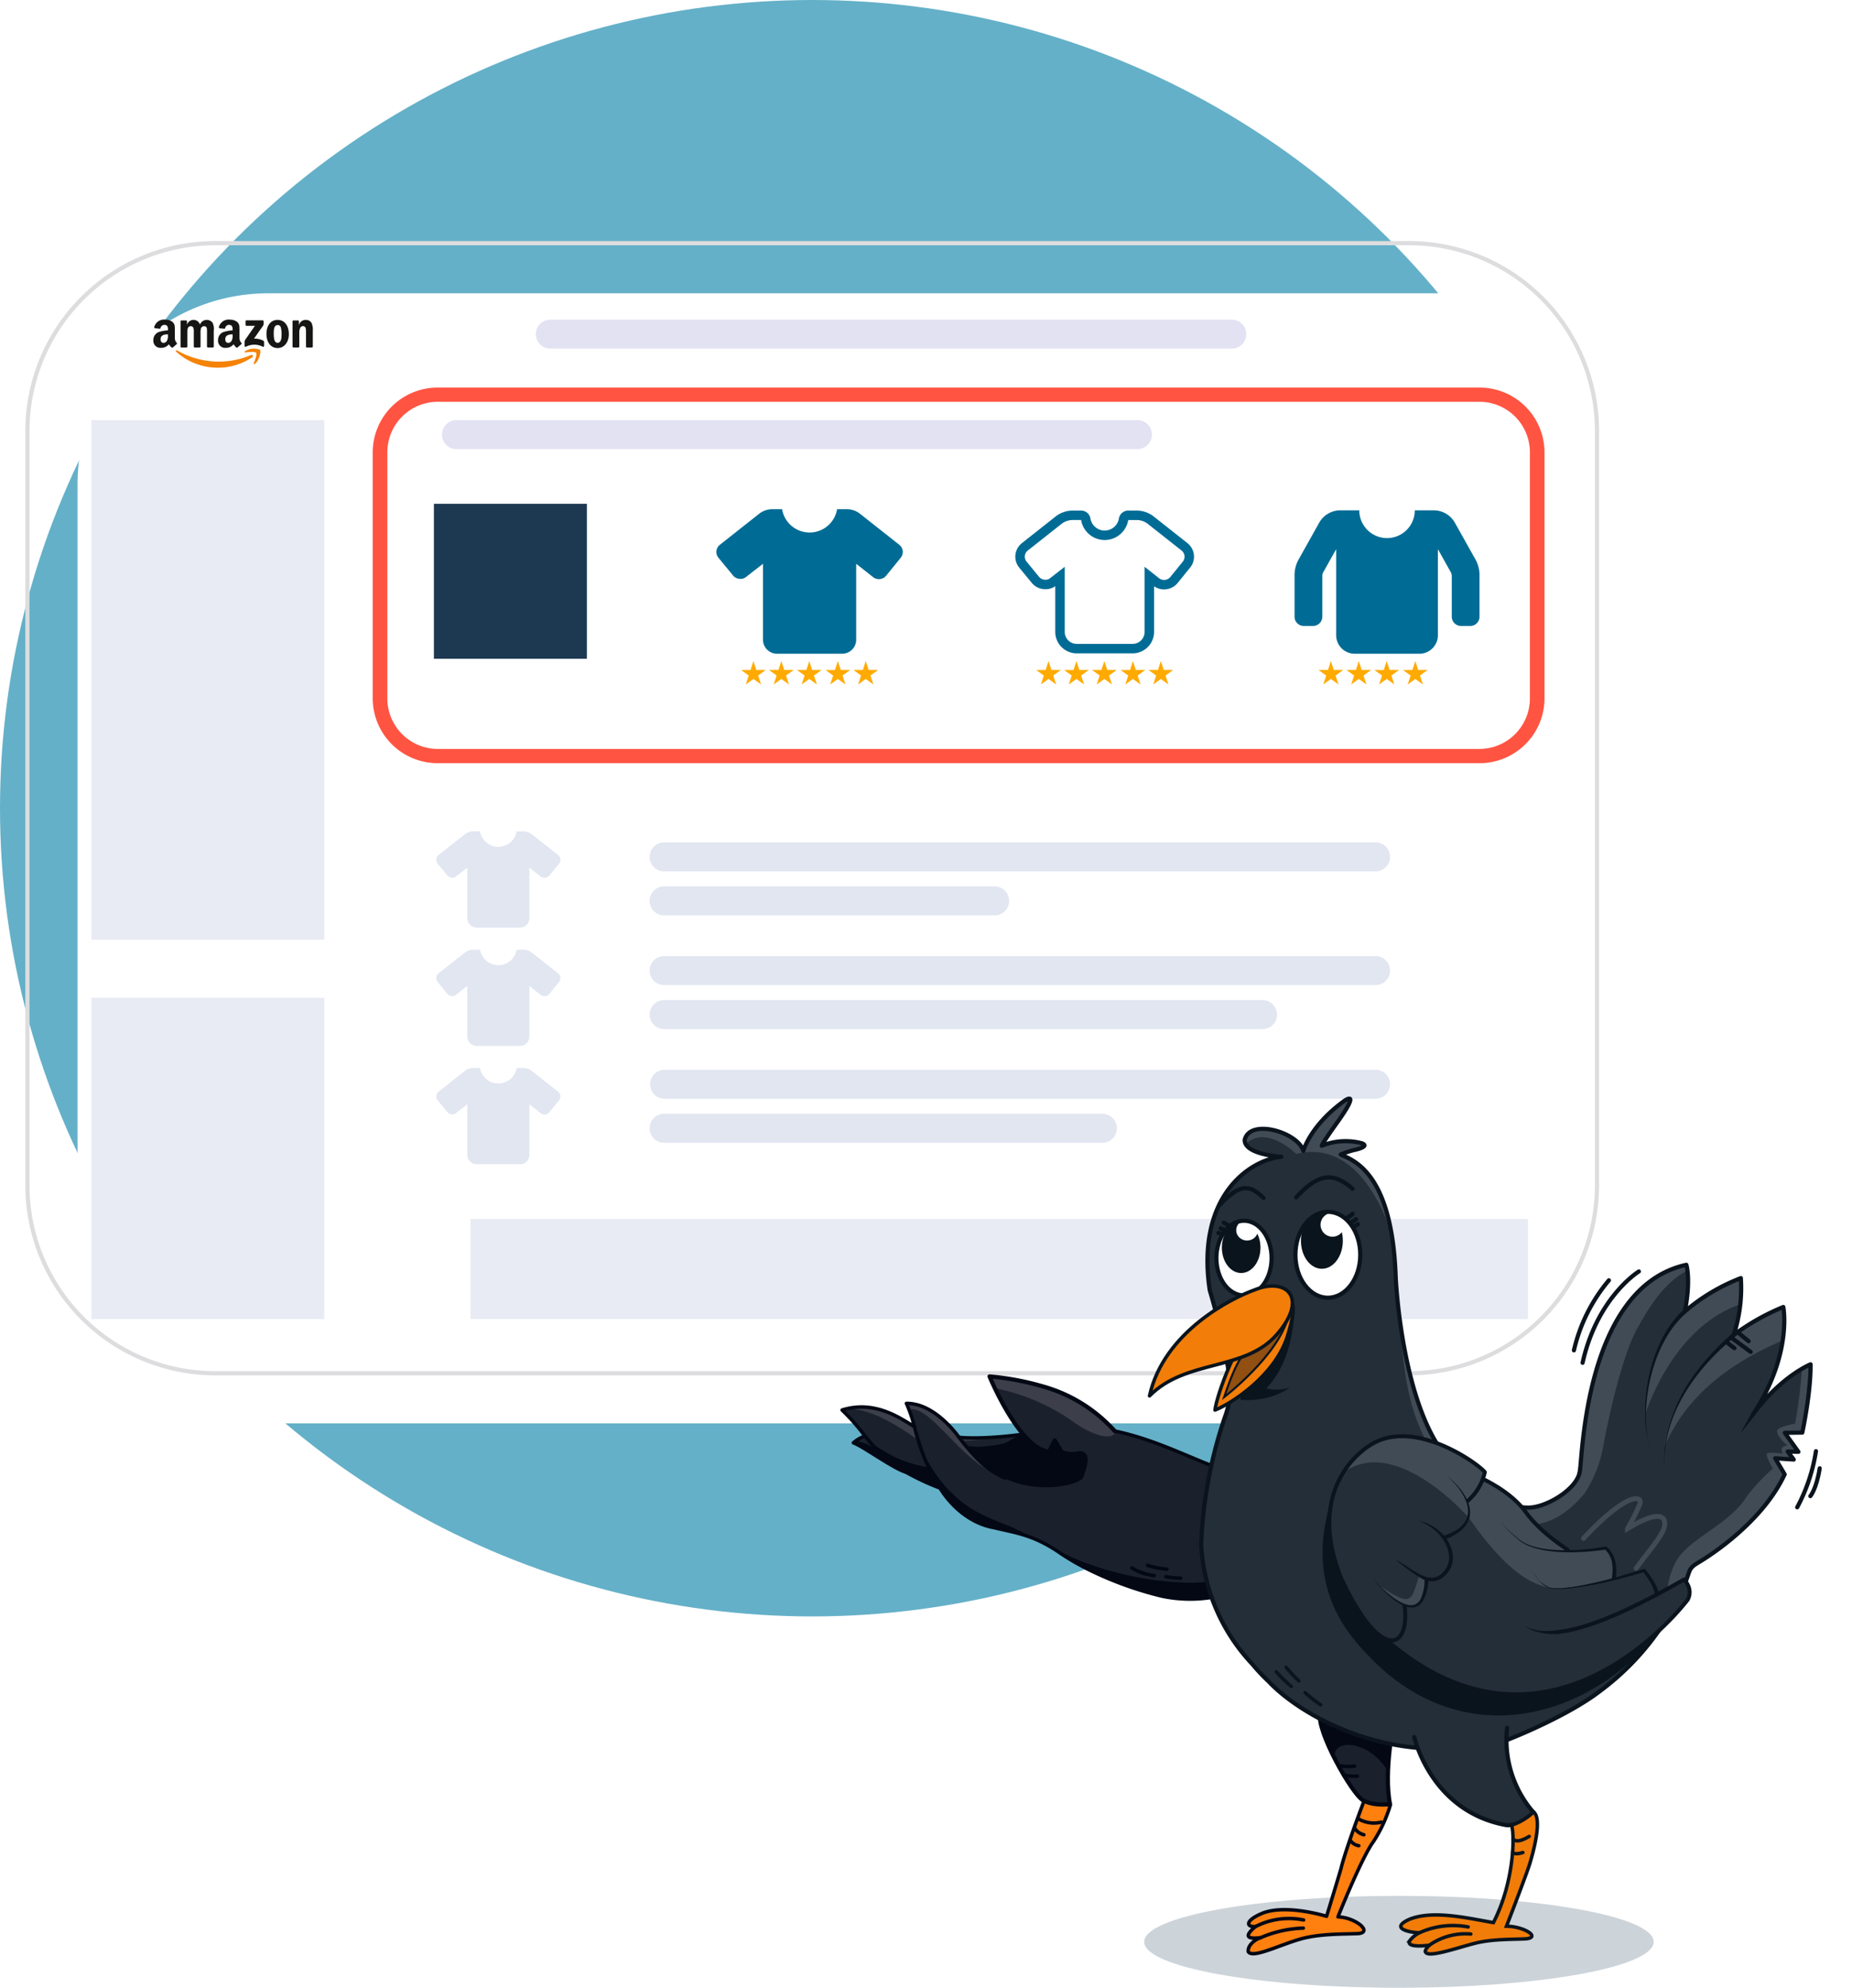 <svg xmlns="http://www.w3.org/2000/svg" xmlns:xlink="http://www.w3.org/1999/xlink" width="443.499" height="475.906" viewBox="0 0 443.499 475.906">
  <defs>
    <clipPath id="clip-path">
      <rect id="Rechteck_38257" data-name="Rechteck 38257" width="403" height="293.702" fill="none"/>
    </clipPath>
    <filter id="Pfad_184912" x="3.567" y="55.217" width="405.866" height="300.568" filterUnits="userSpaceOnUse">
      <feOffset dx="12" dy="12" input="SourceAlpha"/>
      <feGaussianBlur stdDeviation="5" result="blur"/>
      <feFlood flood-opacity="0.161"/>
      <feComposite operator="in" in2="blur"/>
      <feComposite in="SourceGraphic"/>
    </filter>
    <clipPath id="clip-path-2">
      <rect id="Rechteck_38272" data-name="Rechteck 38272" width="151.749" height="154.278" transform="matrix(-0.996, -0.092, 0.092, -0.996, 151.099, 167.652)" fill="none"/>
    </clipPath>
    <clipPath id="clip-path-4">
      <rect id="Rechteck_38274" data-name="Rechteck 38274" width="88.377" height="67.319" fill="none"/>
    </clipPath>
  </defs>
  <g id="amzell-amazon-sponsored-brands-teaser" transform="translate(-1298.5 -293)">
    <ellipse id="Ellipse_2985" data-name="Ellipse 2985" cx="194.5" cy="193.5" rx="194.5" ry="193.5" transform="translate(1298.5 293)" fill="#027ea5" opacity="0.61"/>
    <g id="Komponente_133_1" data-name="Komponente 133 – 1" transform="translate(1304.5 350.649)">
      <g id="Gruppe_97651" data-name="Gruppe 97651" clip-path="url(#clip-path)">
        <g transform="matrix(1, 0, 0, 1, -6, -57.65)" filter="url(#Pfad_184912)">
          <path id="Pfad_184912-2" data-name="Pfad 184912" d="M330.7,271.068H46.162A45.662,45.662,0,0,1,.5,225.406V46.162A45.662,45.662,0,0,1,46.162.5H330.7a45.662,45.662,0,0,1,45.662,45.662V225.406A45.662,45.662,0,0,1,330.7,271.068" transform="translate(6.07 57.72)" fill="#fff"/>
        </g>
        <path id="Pfad_192584" data-name="Pfad 192584" d="M45,0H330.866a45,45,0,0,1,45,45V225.568a45,45,0,0,1-45,45H45a45,45,0,0,1-45-45V45A45,45,0,0,1,45,0Z" transform="translate(0.567 0.567)" fill="none" stroke="#dddddf" stroke-width="1"/>
        <path id="Pfad_184913" data-name="Pfad 184913" d="M49.822,24.258a19.953,19.953,0,0,1-7.648,1.565,20.185,20.185,0,0,1-10.026-2.661c-.25-.145-.433.112-.227.3a14.841,14.841,0,0,0,10.021,3.821,14.537,14.537,0,0,0,8.2-2.507c.366-.272.052-.678-.322-.518" transform="translate(4.272 3.103)" fill="#f48306"/>
        <path id="Pfad_184914" data-name="Pfad 184914" d="M46.473,23.382c-.2.137-.161.327.053.3.716-.085,2.309-.277,2.592.087s-.315,1.86-.582,2.529c-.083.2.091.284.274.129,1.19-.995,1.5-3.082,1.253-3.382a3.983,3.983,0,0,0-3.591.336" transform="translate(6.219 3.055)" fill="#f48306"/>
        <path id="Pfad_184915" data-name="Pfad 184915" d="M50.815,21.651a4.326,4.326,0,0,0-2.214-.476l2.01-2.871a1.169,1.169,0,0,0,.293-.547v-.743a.216.216,0,0,0-.225-.218H46.8a.214.214,0,0,0-.221.218v.868a.218.218,0,0,0,.225.218h2.03L46.5,21.445a1.035,1.035,0,0,0-.143.6v.879c0,.128.142.273.276.2a4.469,4.469,0,0,1,4.1-.008.208.208,0,0,0,.286-.2v-.924a.394.394,0,0,0-.206-.339" transform="translate(6.221 2.254)" fill="#161615"/>
        <path id="Pfad_184916" data-name="Pfad 184916" d="M33.045,23.308h1.18a.223.223,0,0,0,.228-.218V19.876c0-.7-.034-1.672.817-1.672S36,19.2,36,19.877V23.09a.22.22,0,0,0,.212.218H37.39a.222.222,0,0,0,.228-.218V19.876a3.678,3.678,0,0,1,.11-1.163.788.788,0,0,1,.707-.5.615.615,0,0,1,.694.523,7.708,7.708,0,0,1,.033,1.136V23.09a.221.221,0,0,0,.212.218h1.18a.224.224,0,0,0,.229-.218V19.263a3.2,3.2,0,0,0-.3-1.9,1.744,1.744,0,0,0-3,.46,1.621,1.621,0,0,0-3.087,0h-.022v-.793a.223.223,0,0,0-.217-.2h-1.1a.224.224,0,0,0-.228.219V23.11a.218.218,0,0,0,.212.2" transform="translate(4.406 2.241)" fill="#161615"/>
        <path id="Pfad_184917" data-name="Pfad 184917" d="M53.628,16.7c-1.709,0-2.657,1.468-2.657,3.357s.937,3.381,2.659,3.381c1.654,0,2.7-1.468,2.7-3.318,0-1.915-.95-3.421-2.7-3.421m0,5.486c-.928,0-.916-1.58-.916-2.322s.054-1.926.924-1.926a.741.741,0,0,1,.775.588,5.6,5.6,0,0,1,.176,1.608c0,.778-.044,2.052-.958,2.052" transform="translate(6.84 2.241)" fill="#161615"/>
        <path id="Pfad_184918" data-name="Pfad 184918" d="M61.018,17.413A1.548,1.548,0,0,0,59.64,16.7a1.609,1.609,0,0,0-1.612,1.227h-.022v-.929a.222.222,0,0,0-.21-.169H56.7a.225.225,0,0,0-.227.2l0,6.066a.221.221,0,0,0,.213.218h1.175a.224.224,0,0,0,.23-.218V19.823a2.682,2.682,0,0,1,.189-1.148.773.773,0,0,1,.682-.484c.819,0,.739.969.739,1.632v3.294a.223.223,0,0,0,.21.191H61.1a.223.223,0,0,0,.226-.191V19.3a3.845,3.845,0,0,0-.31-1.887" transform="translate(7.579 2.241)" fill="#161615"/>
        <path id="Pfad_184919" data-name="Pfad 184919" d="M44.233,19.218a8.221,8.221,0,0,0-2.222.407,2.013,2.013,0,0,0-1.26,1.933A1.678,1.678,0,0,0,42.518,23.4a2.348,2.348,0,0,0,1.951-.859,2.837,2.837,0,0,0,.676.787.246.246,0,0,0,.279-.027v0c.237-.211.666-.584.908-.785a.224.224,0,0,0,0-.313,1.62,1.62,0,0,1-.447-1.1V19.268c0-.78.056-1.495-.518-2.032a2.678,2.678,0,0,0-1.781-.588,2.4,2.4,0,0,0-2.643,1.809.207.207,0,0,0,.178.245l1.144.125a.248.248,0,0,0,.205-.218.9.9,0,0,1,.95-.71.787.787,0,0,1,.661.309,1.506,1.506,0,0,1,.145.856Zm-.221,2.454a.96.96,0,0,1-.818.538c-.454,0-.718-.346-.718-.857,0-1.006.9-1.19,1.757-1.19v.257a2.323,2.323,0,0,1-.221,1.252" transform="translate(5.469 2.234)" fill="#161615"/>
        <path id="Pfad_184920" data-name="Pfad 184920" d="M32.681,22.2a1.626,1.626,0,0,1-.446-1.1V19.268c0-.78.056-1.5-.519-2.034a2.689,2.689,0,0,0-1.781-.586,2.4,2.4,0,0,0-2.64,1.808.207.207,0,0,0,.176.246l1.144.124a.247.247,0,0,0,.205-.217.9.9,0,0,1,.949-.709.79.79,0,0,1,.664.306,1.516,1.516,0,0,1,.144.856v.154a8.206,8.206,0,0,0-2.221.408,2.01,2.01,0,0,0-1.26,1.933A1.676,1.676,0,0,0,28.864,23.4a2.345,2.345,0,0,0,1.947-.859,2.866,2.866,0,0,0,.677.787.245.245,0,0,0,.28-.026l0,0c.237-.21.665-.584.906-.785a.222.222,0,0,0,0-.314m-2.1-1.784a2.337,2.337,0,0,1-.219,1.251.965.965,0,0,1-.82.539c-.454,0-.719-.346-.719-.857,0-1.007.9-1.19,1.758-1.19Z" transform="translate(3.636 2.234)" fill="#161615"/>
        <path id="Pfad_184921" data-name="Pfad 184921" d="M274.554,23.587H111.363a3.47,3.47,0,1,1,0-6.939H274.554a3.47,3.47,0,0,1,0,6.939" transform="translate(14.479 2.234)" fill="#e3e2f3"/>
        <path id="Pfad_184922" data-name="Pfad 184922" d="M254.631,44.8H91.44a3.47,3.47,0,0,1,0-6.939H254.631a3.47,3.47,0,0,1,0,6.939" transform="translate(11.806 5.081)" fill="#e3e2f3"/>
        <path id="Pfad_184923" data-name="Pfad 184923" d="M190.6,66.9a2.173,2.173,0,0,1-.489,1.374l-3.485,4.3a2.253,2.253,0,0,1-3.137.345l-4.048-3.192V87.909a3.348,3.348,0,0,1-3.348,3.348H160.472a3.349,3.349,0,0,1-3.348-3.348V69.727l-4.108,3.194a1.94,1.94,0,0,1-1.334.419,2.239,2.239,0,0,1-1.744-.827l-3.484-4.237a2.183,2.183,0,0,1,.348-3.1l9.416-7.435a5.055,5.055,0,0,1,3.076-1.083H161.7a6.674,6.674,0,0,0,13.168,0h2.343a5.065,5.065,0,0,1,3.138,1.087l9.416,7.435A2.183,2.183,0,0,1,190.6,66.9" transform="translate(19.589 7.604)" fill="#006c95"/>
        <path id="Pfad_184924" data-name="Pfad 184924" d="M116.554,131.475a1.45,1.45,0,0,1-.326.915l-2.322,2.863a1.5,1.5,0,0,1-2.089.229l-2.7-2.126v12.111a2.23,2.23,0,0,1-2.23,2.23H96.484a2.23,2.23,0,0,1-2.23-2.23V133.357l-2.736,2.128a1.3,1.3,0,0,1-.888.279,1.494,1.494,0,0,1-1.163-.551l-2.321-2.822a1.454,1.454,0,0,1,.233-2.062l6.271-4.952a3.364,3.364,0,0,1,2.048-.721h1.6a4.446,4.446,0,0,0,8.771,0h1.561a3.374,3.374,0,0,1,2.09.724L116,130.331a1.455,1.455,0,0,1,.558,1.144" transform="translate(11.652 16.729)" fill="#e1e6f1"/>
        <path id="Pfad_184925" data-name="Pfad 184925" d="M116.554,156.453a1.45,1.45,0,0,1-.326.915l-2.322,2.863a1.5,1.5,0,0,1-2.089.229l-2.7-2.126v12.111a2.23,2.23,0,0,1-2.23,2.23H96.484a2.23,2.23,0,0,1-2.23-2.23V158.335l-2.736,2.128a1.3,1.3,0,0,1-.888.279,1.494,1.494,0,0,1-1.163-.551l-2.321-2.822a1.454,1.454,0,0,1,.233-2.062l6.271-4.952a3.365,3.365,0,0,1,2.048-.721h1.6a4.446,4.446,0,0,0,8.771,0h1.561a3.374,3.374,0,0,1,2.09.724L116,155.309a1.455,1.455,0,0,1,.558,1.144" transform="translate(11.652 20.081)" fill="#e1e6f1"/>
        <path id="Pfad_184926" data-name="Pfad 184926" d="M116.554,181.43a1.45,1.45,0,0,1-.326.915l-2.322,2.863a1.5,1.5,0,0,1-2.089.229l-2.7-2.126v12.111a2.23,2.23,0,0,1-2.23,2.23H96.484a2.23,2.23,0,0,1-2.23-2.23V183.312l-2.736,2.128a1.3,1.3,0,0,1-.888.279,1.494,1.494,0,0,1-1.163-.551l-2.321-2.822a1.454,1.454,0,0,1,.233-2.062l6.271-4.952a3.364,3.364,0,0,1,2.048-.721h1.6a4.446,4.446,0,0,0,8.771,0h1.561a3.374,3.374,0,0,1,2.09.724L116,180.286a1.455,1.455,0,0,1,.558,1.144" transform="translate(11.652 23.433)" fill="#e1e6f1"/>
        <path id="Pfad_184927" data-name="Pfad 184927" d="M238.128,59.215a4.336,4.336,0,0,1,2.689.931l8.07,6.372a1.867,1.867,0,0,1,.3,2.649L246.2,72.852a1.933,1.933,0,0,1-2.689.295l-3.47-2.736V85.994a2.869,2.869,0,0,1-2.87,2.87H223.783a2.87,2.87,0,0,1-2.87-2.87V70.411l-3.521,2.738a1.664,1.664,0,0,1-1.142.358,1.921,1.921,0,0,1-1.495-.708l-2.986-3.632a1.869,1.869,0,0,1,.3-2.653l8.07-6.372a4.327,4.327,0,0,1,2.635-.928h2.063a5.719,5.719,0,0,0,11.284,0Zm0-2.268h-2.009a2.269,2.269,0,0,0-2.237,1.891,3.452,3.452,0,0,1-6.812,0,2.268,2.268,0,0,0-2.236-1.888h-2.063a6.577,6.577,0,0,0-4.034,1.411l-8.076,6.376a4.139,4.139,0,0,0-.653,5.865L213,74.24a4.163,4.163,0,0,0,3.247,1.536,3.953,3.953,0,0,0,2.394-.725V85.994a5.144,5.144,0,0,0,5.138,5.138h13.389a5.144,5.144,0,0,0,5.138-5.138V75.078a4.2,4.2,0,0,0,5.653-.8l2.985-3.684a4.133,4.133,0,0,0-.659-5.86l-8.065-6.37a6.638,6.638,0,0,0-4.1-1.419" transform="translate(28.059 7.642)" fill="#006c95"/>
        <path id="Pfad_184928" data-name="Pfad 184928" d="M312.33,72.422v9.946a2.214,2.214,0,0,1-2.215,2.214H307.9a2.214,2.214,0,0,1-2.215-2.214V72.422l-.143-.547L302.364,66.2V86.8a4.429,4.429,0,0,1-4.429,4.429h-15.5A4.43,4.43,0,0,1,278,86.8V66.2l-3.181,5.682-.141.54v9.946a2.214,2.214,0,0,1-2.214,2.214H270.25a2.215,2.215,0,0,1-2.215-2.214V72.422a7.755,7.755,0,0,1,.989-3.787l4.916-8.776a5.788,5.788,0,0,1,5.052-2.96h4.547a6.644,6.644,0,1,0,13.288,0h4.536a5.808,5.808,0,0,1,5.069,2.97l4.911,8.762a7.762,7.762,0,0,1,.988,3.792" transform="translate(35.971 7.636)" fill="#006c95"/>
        <path id="Pfad_184929" data-name="Pfad 184929" d="M154.135,88.712l.7,2.144h2.254l-1.824,1.325.7,2.142L154.135,93l-1.824,1.324.7-2.142-1.823-1.325h2.254Z" transform="translate(20.289 11.905)" fill="#fa0"/>
        <path id="Pfad_184930" data-name="Pfad 184930" d="M160.028,88.712l.7,2.144h2.254l-1.824,1.325.7,2.142L160.028,93,158.2,94.323l.7-2.142-1.824-1.325h2.254Z" transform="translate(21.08 11.905)" fill="#fa0"/>
        <path id="Pfad_184931" data-name="Pfad 184931" d="M165.92,88.712l.7,2.144h2.254l-1.824,1.325.7,2.142L165.92,93,164.1,94.323l.7-2.142-1.824-1.325h2.254Z" transform="translate(21.871 11.905)" fill="#fa0"/>
        <path id="Pfad_184932" data-name="Pfad 184932" d="M171.956,88.712l.7,2.144h2.254l-1.824,1.325.7,2.142L171.956,93l-1.824,1.324.7-2.142-1.823-1.325h2.254Z" transform="translate(22.681 11.905)" fill="#fa0"/>
        <path id="Pfad_184933" data-name="Pfad 184933" d="M177.849,88.712l.7,2.144H180.8l-1.824,1.325.7,2.142L177.849,93l-1.824,1.324.7-2.142L174.9,90.856h2.254Z" transform="translate(23.472 11.905)" fill="#fa0"/>
        <path id="Pfad_184934" data-name="Pfad 184934" d="M276.054,88.712l.7,2.144H279l-1.824,1.325.7,2.142L276.054,93l-1.824,1.324.7-2.142L273.1,90.856h2.254Z" transform="translate(36.651 11.905)" fill="#fa0"/>
        <path id="Pfad_184935" data-name="Pfad 184935" d="M281.947,88.712l.7,2.144H284.9l-1.824,1.325.7,2.142L281.947,93l-1.824,1.324.7-2.142L279,90.856h2.254Z" transform="translate(37.442 11.905)" fill="#fa0"/>
        <path id="Pfad_184936" data-name="Pfad 184936" d="M287.84,88.712l.7,2.144h2.254l-1.823,1.325.7,2.142L287.84,93l-1.824,1.324.7-2.142-1.824-1.325h2.254Z" transform="translate(38.232 11.905)" fill="#fa0"/>
        <path id="Pfad_184937" data-name="Pfad 184937" d="M293.876,88.712l.7,2.144h2.254L295,92.18l.7,2.142L293.876,93l-1.824,1.324.7-2.142-1.824-1.325h2.254Z" transform="translate(39.042 11.905)" fill="#fa0"/>
        <path id="Pfad_184938" data-name="Pfad 184938" d="M216.437,88.712l.7,2.144h2.254l-1.824,1.325.7,2.142L216.437,93l-1.824,1.324.7-2.142-1.823-1.325h2.254Z" transform="translate(28.65 11.905)" fill="#fa0"/>
        <path id="Pfad_184939" data-name="Pfad 184939" d="M222.33,88.712l.7,2.144h2.254l-1.824,1.325.7,2.142L222.33,93l-1.824,1.324.7-2.142-1.824-1.325h2.254Z" transform="translate(29.441 11.905)" fill="#fa0"/>
        <path id="Pfad_184940" data-name="Pfad 184940" d="M228.223,88.712l.7,2.144h2.254L229.35,92.18l.7,2.142L228.223,93,226.4,94.323l.7-2.142-1.824-1.325h2.254Z" transform="translate(30.232 11.905)" fill="#fa0"/>
        <path id="Pfad_184941" data-name="Pfad 184941" d="M234.259,88.712l.7,2.144h2.254l-1.824,1.325.7,2.142L234.259,93l-1.824,1.324.7-2.142-1.823-1.325h2.254Z" transform="translate(31.042 11.905)" fill="#fa0"/>
        <path id="Pfad_184942" data-name="Pfad 184942" d="M240.152,88.712l.7,2.144H243.1l-1.824,1.325.7,2.142L240.152,93l-1.824,1.324.7-2.142L237.2,90.856h2.254Z" transform="translate(31.833 11.905)" fill="#fa0"/>
        <rect id="Rechteck_38253" data-name="Rechteck 38253" width="36.639" height="37.104" transform="translate(97.905 62.97)" fill="#1d3951"/>
        <rect id="Rechteck_38254" data-name="Rechteck 38254" width="55.763" height="124.413" transform="translate(15.895 42.943)" fill="#e8ebf3"/>
        <rect id="Rechteck_38255" data-name="Rechteck 38255" width="55.763" height="76.939" transform="translate(15.895 181.234)" fill="#e8ebf3"/>
        <rect id="Rechteck_38256" data-name="Rechteck 38256" width="253.243" height="23.98" transform="translate(106.663 234.192)" fill="#e8ebf3"/>
        <path id="Pfad_184943" data-name="Pfad 184943" d="M341.744,34.386A12.1,12.1,0,0,1,354,46.295v59.3a12.1,12.1,0,0,1-12.255,11.909H92.649A12.1,12.1,0,0,1,80.394,105.6v-59.3A12.1,12.1,0,0,1,92.649,34.386Zm0-3.4H92.649A15.538,15.538,0,0,0,76.893,46.295v59.3a15.538,15.538,0,0,0,15.756,15.312h249.1A15.539,15.539,0,0,0,357.5,105.6v-59.3a15.539,15.539,0,0,0-15.756-15.312" transform="translate(6.363 4.158)" fill="#ff5442"/>
        <path id="Pfad_184944" data-name="Pfad 184944" d="M305.76,133.934H135.39a3.47,3.47,0,1,1,0-6.939H305.76a3.47,3.47,0,0,1,0,6.939" transform="translate(17.704 17.043)" fill="#e1e6f1"/>
        <path id="Pfad_184945" data-name="Pfad 184945" d="M214.538,143.22H135.39a3.47,3.47,0,1,1,0-6.939h79.148a3.47,3.47,0,0,1,0,6.939" transform="translate(17.704 18.289)" fill="#e1e6f1"/>
        <path id="Pfad_184946" data-name="Pfad 184946" d="M305.76,157.934H135.39a3.47,3.47,0,1,1,0-6.939H305.76a3.47,3.47,0,0,1,0,6.939" transform="translate(17.704 20.264)" fill="#e1e6f1"/>
        <path id="Pfad_184947" data-name="Pfad 184947" d="M278.7,167.22H135.39a3.47,3.47,0,1,1,0-6.939H278.7a3.47,3.47,0,0,1,0,6.939" transform="translate(17.704 21.51)" fill="#e1e6f1"/>
        <path id="Pfad_184948" data-name="Pfad 184948" d="M305.76,181.934H135.39a3.47,3.47,0,0,1,0-6.939H305.76a3.47,3.47,0,0,1,0,6.939" transform="translate(17.704 23.484)" fill="#e1e6f1"/>
        <path id="Pfad_184949" data-name="Pfad 184949" d="M240.232,191.22H135.39a3.47,3.47,0,1,1,0-6.939H240.232a3.47,3.47,0,1,1,0,6.939" transform="translate(17.704 24.731)" fill="#e1e6f1"/>
      </g>
    </g>
    <g id="Gruppe_97872" data-name="Gruppe 97872">
      <g id="Gruppe_97618" data-name="Gruppe 97618" transform="translate(24)">
        <ellipse id="Ellipse_3024" data-name="Ellipse 3024" cx="61" cy="11" rx="61" ry="11" transform="translate(1548.5 746.906)" fill="#2c4863" opacity="0.24"/>
      </g>
      <g id="Bildmaterial_13" data-name="Bildmaterial 13" transform="translate(1621.074 656.738)">
        <g id="Bildmaterial_13-2" data-name="Bildmaterial 13" transform="translate(-120.925 -104.07)">
          <g id="stehend" transform="translate(97.261 150.179)">
            <g id="Gruppe_97785" data-name="Gruppe 97785" transform="translate(0)">
              <g id="Gruppe_97784" data-name="Gruppe 97784" transform="translate(0 19.916)">
                <g id="Gruppe_97783" data-name="Gruppe 97783">
                  <g id="Gruppe_97782" data-name="Gruppe 97782">
                    <path id="Pfad_185280" data-name="Pfad 185280" d="M684.833,1037.365c1.256-5.125,5.606-16.419,5.606-16.419,2.694-.893,3.68-1.208,3.68-1.208a12.061,12.061,0,0,1,2.563,2.3,33.712,33.712,0,0,1-4.08,8.857c-2.789,3.73-8.493,18.013-8.493,18.013,4.228.125,8.423,3.674,4.894,4-3.462.139-8.165.036-12.454.955-5.278,1.131-12.832,5.262-13.918,3.374-.171-1.346,1.281-2.762,2.945-3.346-3.635.448-3.73-.572-1.2-2.673-2.249.177-2.656-1.4,1.706-3.21,5.731-2.215,15.3.765,15.3.765S683.669,1041.336,684.833,1037.365Z" transform="translate(-662.619 -1019.737)" fill="#ff7f0f" stroke="#030814" stroke-linecap="round" stroke-linejoin="round" stroke-width="0.834"/>
                    <path id="Pfad_185281" data-name="Pfad 185281" d="M787.743,1213.072a27.833,27.833,0,0,1,10.234-2.3" transform="translate(-784.784 -1178.911)" fill="#ff7f0f" stroke="#030814" stroke-linecap="round" stroke-width="0.834"/>
                    <path id="Pfad_185282" data-name="Pfad 185282" d="M787.291,1198.971A17.569,17.569,0,0,1,798.8,1197.4" transform="translate(-785.536 -1167.483)" fill="#ff7f0f" stroke="#030814" stroke-linecap="round" stroke-width="0.834"/>
                  </g>
                </g>
                <path id="Pfad_185283" data-name="Pfad 185283" d="M698.7,1077.945" transform="translate(-670.656 -1068.236)" fill="none" stroke="#030814" stroke-linecap="round" stroke-linejoin="round" stroke-width="6"/>
                <path id="Pfad_185284" data-name="Pfad 185284" d="M675.671,1053.51a7.339,7.339,0,0,0,5.61.853" transform="translate(-649.395 -1047.877)" fill="#ff7f0f" stroke="#030814" stroke-linecap="round" stroke-linejoin="round" stroke-width="0.834"/>
                <path id="Pfad_185285" data-name="Pfad 185285" d="M700.783,1066.5a3.607,3.607,0,0,0,2.289,1.714" transform="translate(-675.375 -1058.701)" fill="#ff7f0f" stroke="#030814" stroke-linecap="round" stroke-linejoin="round" stroke-width="0.834"/>
                <path id="Pfad_185286" data-name="Pfad 185286" d="M708.061,1084.16a3.077,3.077,0,0,0,2.114,1.395" transform="translate(-683.691 -1073.414)" fill="#ff7f0f" stroke="#030814" stroke-linecap="round" stroke-linejoin="round" stroke-width="0.834"/>
              </g>
              <path id="Pfad_185287" data-name="Pfad 185287" d="M675.13,904.281s-2.571,12.218-.987,19.991c0,0-3.884.564-6.49-.931s-11.149-16.5-10.241-20.787C661.932,902.507,667.419,904.06,675.13,904.281Z" transform="translate(-640.187 -902.184)" fill="#1b202d"/>
              <path id="Pfad_185288" data-name="Pfad 185288" d="M656.672,900.34a53.736,53.736,0,0,0,17.725,1.7s-1.824,8.351-1.277,13.384c-3.058-7.105-12.725-9.588-13.176-4.5,0,0-3.722-7.306-3.272-10.587" transform="translate(-639.336 -900.34)" fill="#030814"/>
              <path id="Pfad_185289" data-name="Pfad 185289" d="M657.41,902.56c-.908,4.287,7.634,19.292,10.241,20.787s6.49.931,6.49.931c-1.584-7.773.987-19.991.987-19.991h0Z" transform="translate(-640.185 -902.19)" fill="none" stroke="#040814" stroke-linecap="round" stroke-linejoin="round" stroke-width="1.001"/>
              <path id="Pfad_185290" data-name="Pfad 185290" d="M718.041,977.449a13.43,13.43,0,0,1-3.893-.175" transform="translate(-692.573 -964.441)" fill="none" stroke="#030814" stroke-linecap="round" stroke-width="0.834"/>
              <path id="Pfad_185291" data-name="Pfad 185291" d="M713.29,991.183a9.59,9.59,0,0,1-3.289-.29" transform="translate(-687.13 -975.789)" fill="none" stroke="#030814" stroke-linecap="round" stroke-width="0.834"/>
            </g>
          </g>
          <g id="weisend_haltend" data-name="weisend, haltend" transform="translate(0 69.874)">
            <g id="Gruppe_97793" data-name="Gruppe 97793">
              <path id="Pfad_185292" data-name="Pfad 185292" d="M920.682,476.542a66.4,66.4,0,0,1-17.4-4.2c-9.509-3.663-23.468-11.24-38.062-8.467s-22.094,1.84-22.094,1.84-5.589-8.212-12.58-8.118a34.463,34.463,0,0,1,1.917,5.556c-2.78-1.531-9.141-6.557-17.321-3.967a51.058,51.058,0,0,1,5.486,6.225,8.435,8.435,0,0,0-2.779,1.622c2.289.81,9.613,6.184,12.566,7.018a60.4,60.4,0,0,0,8.193,3.827s4.433,8,13.025,9.489c5.131,1.265,8.392,1.074,14.754,5.405,0,0,5.771,6.362,25.533,11.008a32.021,32.021,0,0,0,27.115-6.61A57.161,57.161,0,0,0,920.682,476.542Z" transform="translate(-815.138 -451.138)" fill="#1b202d"/>
              <g id="Gruppe_97786" data-name="Gruppe 97786" transform="translate(0.972 6.437)">
                <path id="Pfad_185293" data-name="Pfad 185293" d="M1357.993,470.435c-5.062-3.552-11.452-7.657-17.236-7.44,0,0,6.356-2.6,16.088,4.094Z" transform="translate(-1340.757 -461.662)" fill="#3c3f49"/>
                <path id="Pfad_185294" data-name="Pfad 185294" d="M1249.811,474.356c-8.294-2.82-15.858-16.593-20.967-15.38l-.606-1.468s6.445-.9,14.307,10.246A35.421,35.421,0,0,0,1249.811,474.356Z" transform="translate(-1213.806 -457.491)" fill="#3c3f49"/>
                <path id="Pfad_185295" data-name="Pfad 185295" d="M1241.411,506.265a30.378,30.378,0,0,1-7.171.832l-.663-.832Z" transform="translate(-1206.297 -498.129)" fill="#3c3f49"/>
              </g>
              <g id="Gruppe_97788" data-name="Gruppe 97788" transform="translate(0 6.453)">
                <path id="Pfad_185296" data-name="Pfad 185296" d="M920.682,476.542a66.4,66.4,0,0,1-17.4-4.2c-9.509-3.663-23.468-11.24-38.062-8.467s-22.094,1.84-22.094,1.84-5.589-8.212-12.58-8.118a34.463,34.463,0,0,1,1.917,5.556c-2.78-1.531-9.141-6.557-17.321-3.967a51.058,51.058,0,0,1,5.486,6.225,8.435,8.435,0,0,0-2.779,1.622c2.289.81,9.613,6.184,12.566,7.018a60.4,60.4,0,0,0,8.193,3.827s4.433,8,13.025,9.489c5.131,1.265,9.219,1.623,15.581,5.955,0,0,9.356,6.768,24.491,10.416a32.639,32.639,0,0,0,27.329-6.567A57.161,57.161,0,0,0,920.682,476.542Z" transform="translate(-815.138 -457.591)" fill="none" stroke="#030814" stroke-linecap="round" stroke-linejoin="round" stroke-width="0.834"/>
                <g id="Gruppe_97787" data-name="Gruppe 97787" transform="translate(5.486 5.557)">
                  <path id="Pfad_185297" data-name="Pfad 185297" d="M1216.238,506.265c4.4,5.7,7.146,8.011,10.994,9.78" transform="translate(-1193.74 -503.703)" fill="none" stroke="#030814" stroke-linecap="round" stroke-linejoin="round" stroke-width="0.834"/>
                  <path id="Pfad_185298" data-name="Pfad 185298" d="M1315.384,505.631c-4.138-5.955-6.144-14.725-6.144-14.725" transform="translate(-1297.404 -490.906)" fill="none" stroke="#030814" stroke-linecap="round" stroke-linejoin="round" stroke-width="0.834"/>
                  <path id="Pfad_185299" data-name="Pfad 185299" d="M1358.355,504.442a37.3,37.3,0,0,0,9.787,8.64" transform="translate(-1358.355 -502.184)" fill="none" stroke="#030814" stroke-linecap="round" stroke-linejoin="round" stroke-width="0.834"/>
                  <path id="Pfad_185300" data-name="Pfad 185300" d="M1228.613,523.649a33.965,33.965,0,0,1-8-1.34" transform="translate(-1195.85 -517.071)" fill="none" stroke="#030814" stroke-linecap="round" stroke-linejoin="round" stroke-width="0.834"/>
                </g>
              </g>
              <g id="Gruppe_97789" data-name="Gruppe 97789" transform="translate(35.316)">
                <path id="Pfad_185301" data-name="Pfad 185301" d="M1088.664,431.937a36.112,36.112,0,0,0-17.087-10.619,65.491,65.491,0,0,0-12.848-2.417s7.111,17.3,14.258,18.026l1.349-2.714,1.678,2.783a5.339,5.339,0,0,0,2.294.491,8.37,8.37,0,0,0,2-.206" transform="translate(-1058.728 -418.902)" fill="#1b202d"/>
                <path id="Pfad_185302" data-name="Pfad 185302" d="M1088.322,432.351c-.032,1.345-3.918,1.818-10.572-3.076a49.2,49.2,0,0,0-17.806-7.508l-1.21-1.951-.006-.914,1.657.043S1081.486,421.657,1088.322,432.351Z" transform="translate(-1058.386 -418.902)" fill="#3c3f49"/>
                <path id="Pfad_185303" data-name="Pfad 185303" d="M1088.664,431.937a36.112,36.112,0,0,0-17.087-10.619,65.491,65.491,0,0,0-12.848-2.417s7.111,17.3,14.258,18.026l1.349-2.714,1.678,2.783a5.339,5.339,0,0,0,2.294.491,8.37,8.37,0,0,0,2-.206" transform="translate(-1058.728 -418.902)" fill="none" stroke="#040814" stroke-linecap="round" stroke-linejoin="round" stroke-width="1.001"/>
              </g>
              <g id="Gruppe_97790" data-name="Gruppe 97790" transform="translate(2.969 13.852)">
                <path id="Pfad_185304" data-name="Pfad 185304" d="M1124.64,506.013c3.1.163,1.537,4.023.73,6.434-1.858,2.1-14.087,4.577-22.888-2.481a16.245,16.245,0,0,1-5.233-5.38s2.278.971,8.813-.356c1.728-.351,2.966-1.979,4.82-2.284a13.514,13.514,0,0,0,6.327,4.175l1.349-2.72,1.7,2.787C1121.469,506.6,1122.9,506.323,1124.64,506.013Z" transform="translate(-1070.627 -501.946)" fill="#030814"/>
                <path id="Pfad_185305" data-name="Pfad 185305" d="M866.786,569.935c-1.72,9.843-2.759,15.182-7.051,19.125-2.916,2.686-6.237,3.09-8.081.658,0,0-1.737,1.374,1.353,3.375-4.34,2.4-25.216.889-39.595-7.146,9.289,7.122,26.009,12.828,35.376,11.755,2.089.22,11.984-1.872,17.761-7.04,0,0,1.349-7.419,1.906-11.522.809-5.948-.339-6.971.007-8.935Z" transform="translate(-765.547 -558.594)" fill="#030814"/>
                <path id="Pfad_185306" data-name="Pfad 185306" d="M1311.274,510.084a29.642,29.642,0,0,0,14.437,6.55s1.861,3.885,2.441,4.787C1321.326,519.342,1315.991,515.15,1311.274,510.084Z" transform="translate(-1307.995 -508.727)" fill="#030814"/>
                <path id="Pfad_185307" data-name="Pfad 185307" d="M1181.5,522.309c8.6,17.764,19.922,16.394,25.893,21.126-2.739-1.493-11.824-1.387-16.207-5.828C1186.541,534.183,1184.059,528.2,1181.5,522.309Z" transform="translate(-1165.589 -518.912)" fill="#030814"/>
                <path id="Pfad_185308" data-name="Pfad 185308" d="M1373.648,511.256a11.751,11.751,0,0,1,5.289,2.4c1.593,1.416,4.224,3.694,4.224,3.694s-9.562-5.637-9.8-5.506Z" transform="translate(-1373.36 -509.703)" fill="#030814"/>
              </g>
              <g id="Gruppe_97792" data-name="Gruppe 97792" transform="translate(69.403 36.424)">
                <path id="Pfad_185309" data-name="Pfad 185309" d="M988.19,690.966a19.9,19.9,0,0,1-4.656-.91" transform="translate(-979.798 -681.251)" fill="none" stroke="#030814" stroke-linecap="round" stroke-linejoin="round" stroke-width="0.834"/>
                <path id="Pfad_185310" data-name="Pfad 185310" d="M967.308,706.642a18.7,18.7,0,0,1-3.573-.358" transform="translate(-955.614 -694.772)" fill="none" stroke="#030814" stroke-linecap="round" stroke-linejoin="round" stroke-width="0.834"/>
                <path id="Pfad_185311" data-name="Pfad 185311" d="M1007.178,695.64a12.859,12.859,0,0,1-5.338-1.819" transform="translate(-1001.84 -684.388)" fill="none" stroke="#030814" stroke-linecap="round" stroke-linejoin="round" stroke-width="0.834"/>
                <g id="Gruppe_97791" data-name="Gruppe 97791" transform="translate(18.736)">
                  <path id="Pfad_185312" data-name="Pfad 185312" d="M882.264,637.273c-1.79-.144-4.3,2.57-1.1,4.5" transform="translate(-875.276 -637.268)" fill="none" stroke="#030814" stroke-linecap="round" stroke-linejoin="round" stroke-width="0.834"/>
                  <path id="Pfad_185313" data-name="Pfad 185313" d="M899.54,653.446c-6.45-.835-4.862,4.305-1.253,4.912-1.617-.087-4.447,1.328-.947,4" transform="translate(-895.14 -650.671)" fill="none" stroke="#030814" stroke-linecap="round" stroke-linejoin="round" stroke-width="0.834"/>
                </g>
              </g>
            </g>
          </g>
          <g id="Merle_Body" data-name="Merle Body" transform="translate(76.484 0)">
            <g id="Gruppe_97797" data-name="Gruppe 97797">
              <g id="Gruppe_97796" data-name="Gruppe 97796" clip-path="url(#clip-path-2)">
                <g id="Gruppe_97795" data-name="Gruppe 97795">
                  <g id="Gruppe_97794" data-name="Gruppe 97794" clip-path="url(#clip-path-2)">
                    <path id="Pfad_185314" data-name="Pfad 185314" d="M75.593,159.659h0a44.981,44.981,0,0,1-3.878-4.124,45.141,45.141,0,0,1-12.277-28.691h0a106.739,106.739,0,0,1,5.754-30.654,23.881,23.881,0,0,0,1.127-4.406c.736-7.526-4.826-25.8-4.826-25.8-3.352-22.424,9.525-31.2,17.149-31.93,0,0-8.834-.485-8.781-4.054,1.269-5.243,12.787-1.8,14.049,2.645,0,0,1.554-5.9,9.546-11.789,0,0,4.849-3.71-1.814,5.5-3.229,4.53-3.317,5.052-3.317,5.052a15.337,15.337,0,0,1,9.631-.585c1.967.769-1.624,1.552-1.624,1.552a18.958,18.958,0,0,0-3.455,1.131c2.6,1.316,12.268,3.792,13.144,29.225,0,0,1.072,25.73,9.9,40.064a97.368,97.368,0,0,0,7.086,7.4c3.094,3.156,7.485,7.665,14.5,7.842,4.223.225,12.019-4.356,12.607-8.676.64-2.881,1.083-44.125,25.514-49.45,0,0,1.141,3.414-.35,11.166h0a45.955,45.955,0,0,1,13.4-7.981,35.969,35.969,0,0,1-1.719,13.631l0,0a54.367,54.367,0,0,1,11.887-6.717s2.251,11.21-7.131,25.538l0,0c6.762-9.071,13.662-11.811,13.662-11.811.073,6.928-1.982,16.344-1.982,16.344l-4.193.057,3.263,4.547-2.562-.071,1.441,1.921-4.439-.3c.386.65,2.268,3.84,2.268,3.84-5.864,12.634-20.628,21.09-20.628,21.09-2.167,1.288-2,1.651-2.874,4.089a62.383,62.383,0,0,1-20.7,26.7c-7.91,6.139-22.687,11.974-22.732,11.851-27.212,7.111-49.318-6.32-56.647-14.155" transform="translate(-49.931 -16.763)" fill="#232e38"/>
                    <path id="Pfad_185315" data-name="Pfad 185315" d="M766.516,875.711A32.328,32.328,0,0,1,762.8,872.8" transform="translate(-728.387 -727.213)" fill="none" stroke="#0a141d" stroke-linecap="round" stroke-width="0.834"/>
                    <path id="Pfad_185316" data-name="Pfad 185316" d="M797.148,839.619a34.154,34.154,0,0,1-3.046-3.28" transform="translate(-764.24 -696.835)" fill="none" stroke="#0a141d" stroke-linecap="round" stroke-width="0.834"/>
                    <path id="Pfad_185317" data-name="Pfad 185317" d="M808.5,846.349a34.037,34.037,0,0,1-3.619-3.519" transform="translate(-777.39 -702.244)" fill="none" stroke="#0a141d" stroke-linecap="round" stroke-width="0.834"/>
                    <path id="Pfad_185318" data-name="Pfad 185318" d="M237.669,274.179c1.35,13.527,2.2,24.4,12.818,36.742s21.876,14.577,31.446,2.921a30.082,30.082,0,0,0,4.361-10.875c1.1-6.226,4.48-21.782,8.151-28.434s6.832-11.031,11.785-13.856c0,0,.229-1.663-.247-1.354s-4.683-.081-12.242,7.556c0,0-5.3,5-8.684,16.541-1.632,5.572-3.09,14.943-4.9,25.865a6.578,6.578,0,0,1-.759,2.141c-5.246,5.6-10.235,6.405-14.25,5.548-2.64-.636-6.666-1.177-15.582-11.69-9.8-11.068-11.9-31.1-11.9-31.1" transform="translate(-180.561 -216.035)" fill="#414b55"/>
                    <path id="Pfad_185319" data-name="Pfad 185319" d="M158.845,310.611s6.215-20.818,22.686-26.548c0,0,.777-4.507.222-6.345-3.167.432-15.188,7.814-17.717,13.167a43.4,43.4,0,0,0-5.19,19.726" transform="translate(-43.081 -231.394)" fill="#414b55"/>
                    <path id="Pfad_185320" data-name="Pfad 185320" d="M97.582,352.54c3.338-7.48,9.956-17.475,28.212-25.3a27.748,27.748,0,0,0,.139-8.041s-10.68,4.658-15.89,10.34-11.228,12.537-12.461,23" transform="translate(22.902 -265.953)" fill="#414b55"/>
                    <path id="Pfad_185321" data-name="Pfad 185321" d="M94.651,406.415a125.625,125.625,0,0,1-1.6,12.77s-4.012.609-4.326,1.683c0,1.6,2.5,3.545,2.5,3.545s-2.2.019-1.111,1.944c0,0-3.013-.429-3.711-.121s1.3,3.694,1.3,3.694a47.172,47.172,0,0,0-6.07,6.435c-4.215,6.905-13.477,10.028-16.8,15.3s-2.661,13.415-2.661,13.415A47.291,47.291,0,0,0,67.5,453.814l1.989-1.379S84.574,443.971,90.1,431.38L88.114,427.4l4.231.132-1.183-1.692,2.472.146-2.866-4.315-.286-.529,4.035-.156s1.7-10.173,1.787-15.33Z" transform="translate(58.701 -337.991)" fill="#414b55"/>
                    <path id="Pfad_185322" data-name="Pfad 185322" d="M281.4,611c2.519-3.507,5.808-7.13,6.665-9.618.95-3.221-1.632-4.284-8.741.145a53.947,53.947,0,0,0,2.921-5.823c.884-2.3-3.149-2.973-13.45,8.132" transform="translate(-167.719 -495.184)" fill="none" stroke="#414b55" stroke-linecap="round" stroke-width="1.168"/>
                    <path id="Pfad_185323" data-name="Pfad 185323" d="M697.176,53.293c-2.507-7.353-9.271-21.9-22.64-18.641,0,0-7.233-7.143-12.184-2.32,0,0-2.361-3.014,5.315-3.493a12.88,12.88,0,0,1,8.367,4.909s4.461-8.743,11.36-12.086l-6.912,11.047s6.524-2.409,10.054.04l-5.547,1.979s8.824,1.732,12.187,18.564" transform="translate(-642.235 -18.049)" fill="#414b55"/>
                    <path id="Pfad_185324" data-name="Pfad 185324" d="M75.593,159.659h0a44.981,44.981,0,0,1-3.878-4.124,45.141,45.141,0,0,1-12.277-28.691h0a106.739,106.739,0,0,1,5.754-30.654,23.881,23.881,0,0,0,1.127-4.406c.736-7.526-4.826-25.8-4.826-25.8-3.352-22.424,9.525-31.2,17.149-31.93,0,0-8.834-.485-8.781-4.054,1.269-5.243,12.787-1.8,14.049,2.645,0,0,1.554-5.9,9.546-11.789,0,0,4.849-3.71-1.814,5.5-3.229,4.53-3.317,5.052-3.317,5.052a15.337,15.337,0,0,1,9.631-.585c1.967.769-1.624,1.552-1.624,1.552a18.958,18.958,0,0,0-3.455,1.131c2.6,1.316,12.268,3.792,13.144,29.225,0,0,1.072,25.73,9.9,40.064a97.368,97.368,0,0,0,7.086,7.4c3.094,3.156,7.485,7.665,14.5,7.842,4.223.225,12.019-4.356,12.607-8.676.64-2.881,1.083-44.125,25.514-49.45,0,0,1.141,3.414-.35,11.166h0a45.955,45.955,0,0,1,13.4-7.981,35.969,35.969,0,0,1-1.719,13.631l0,0a54.367,54.367,0,0,1,11.887-6.717s2.251,11.21-7.131,25.538l0,0c6.762-9.071,13.662-11.811,13.662-11.811.073,6.928-1.982,16.344-1.982,16.344l-4.193.057,3.263,4.547-2.562-.071,1.441,1.921-4.439-.3c.386.65,2.268,3.84,2.268,3.84-5.864,12.634-20.628,21.09-20.628,21.09-2.167,1.288-2,1.651-2.874,4.089a62.383,62.383,0,0,1-20.7,26.7c-7.91,6.139-22.687,11.974-22.732,11.851C105.027,180.924,82.922,167.494,75.593,159.659Z" transform="translate(-49.931 -16.763)" fill="none" stroke="#0b141d" stroke-linecap="round" stroke-linejoin="round" stroke-width="1.001"/>
                    <path id="Pfad_185325" data-name="Pfad 185325" d="M141.47,470.352l-2.793,5.09,3.626-4.535Z" transform="translate(-0.067 -391.896)" fill="#0b141d"/>
                    <path id="Pfad_185326" data-name="Pfad 185326" d="M184.019,356.891c-9.347,8-17.4,19.722-16.271,32.521-.784-12.7,7.449-24.082,16.9-31.746l-.633-.775" transform="translate(-47.248 -297.361)" fill="#0b141d"/>
                    <path id="Pfad_185327" data-name="Pfad 185327" d="M246.918,323.04c-7.168,6.4-10.091,18.9-9.09,28.2a22.441,22.441,0,0,0,.89,4.237,22.384,22.384,0,0,1-.765-4.25c-.72-9.1,2.447-21.36,9.609-27.416l-.644-.767" transform="translate(-121.833 -269.156)" fill="#0b141d"/>
                    <path id="Pfad_185328" data-name="Pfad 185328" d="M51.769,539.6a41.845,41.845,0,0,0,4.486-13.432" transform="translate(100.477 -438.398)" fill="none" stroke="#0b141d" stroke-linecap="round" stroke-width="1.001"/>
                    <path id="Pfad_185329" data-name="Pfad 185329" d="M46.354,557.431s1.438-1.653,2.238-6.66" transform="translate(109.043 -458.901)" fill="none" stroke="#0b141d" stroke-linecap="round" stroke-width="1.001"/>
                    <path id="Pfad_185330" data-name="Pfad 185330" d="M319.48,268.214S309.536,274.27,306,290.08" transform="translate(-205.155 -223.475)" fill="none" stroke="#0b141d" stroke-linecap="round" stroke-width="1.001"/>
                    <path id="Pfad_185331" data-name="Pfad 185331" d="M357.4,280.956a39.848,39.848,0,0,0-8.369,16.757" transform="translate(-250.254 -234.092)" fill="none" stroke="#0b141d" stroke-linecap="round" stroke-width="1.001"/>
                    <line id="Linie_1407" data-name="Linie 1407" x1="2.642" y1="2.175" transform="translate(137.968 59.272)" fill="none" stroke="#0b141d" stroke-linecap="round" stroke-linejoin="round" stroke-width="1.001"/>
                    <line id="Linie_1408" data-name="Linie 1408" x1="4.693" y1="3.466" transform="translate(136.404 60.539)" fill="none" stroke="#0b141d" stroke-linecap="round" stroke-linejoin="round" stroke-width="1.001"/>
                    <line id="Linie_1409" data-name="Linie 1409" x1="1.993" y1="1.511" transform="translate(135.223 61.603)" fill="none" stroke="#0b141d" stroke-linecap="round" stroke-linejoin="round" stroke-width="1.001"/>
                  </g>
                </g>
              </g>
            </g>
          </g>
          <g id="eingeschlagen" transform="translate(115.068 83.722)">
            <g id="Gruppe_97801" data-name="Gruppe 97801">
              <g id="Gruppe_97800" data-name="Gruppe 97800" clip-path="url(#clip-path-4)">
                <g id="Gruppe_97799" data-name="Gruppe 97799">
                  <g id="Gruppe_97798" data-name="Gruppe 97798" clip-path="url(#clip-path-4)">
                    <path id="Pfad_185332" data-name="Pfad 185332" d="M242.989,506.81c10.365-6.6,25.806,4.554,27.325,6.543a13.344,13.344,0,0,1-.486,1.617h0s6.73,3.011,10.239,7.892c3.839,5.339,10.312,9.106,10.312,9.248l.164.173a54.963,54.963,0,0,0,8.682-.767s2.757,1.745,1.989,7.171l-.185.305c2.155-.555,4.613-1.244,7.409-2.1,0,0,2.874,3.456,3.095,5.741q3.029-1.609,6.481-3.588s2.289,2.174.893,4.826c0,0-32.855,44.064-72.542,9.329v0c-2.713-1.309-6.369-5.724-10.494-14.561-9.161-22.875,7.119-31.826,7.119-31.826" transform="translate(-231.453 -504.275)" fill="#232e38"/>
                    <path id="Pfad_185333" data-name="Pfad 185333" d="M390.965,542.063c-3.007-.663-9.247-1.862-19.605-16.781,0,0-17.076-19.8-29.779-11.15,0,0,5.99-13.605,24.044-5.9,9.318,4.955,9.736,5.9,9.213,6.979l-.279.837A42.541,42.541,0,0,1,386.808,526c4.851,6.142,9.211,7.214,9.211,7.214l7.923-.513s2.443.942,2.106,7.182c0,0-9.744,3.23-15.083,2.183" transform="translate(-336.275 -505.212)" fill="#414b55"/>
                    <path id="Pfad_185334" data-name="Pfad 185334" d="M619.98,704.878c-2.065,5.519-1.228,8.158-9.714,2.278,0,0,4.566,5.552,8.823,4.889,0,0,1.971.424,2.686-5.945Z" transform="translate(-596.787 -671.024)" fill="#414b55"/>
                    <path id="Pfad_185335" data-name="Pfad 185335" d="M284.1,577.37c-6.241,16.753-2.9,29.628,7.735,40.295,20.4,21.819,49.508,17.809,69.05-4.63,0,0-28.075,26.449-58.854,5.583-26.155-17.71-17.93-41.248-17.93-41.248" transform="translate(-280.967 -564.785)" fill="#0a141d"/>
                    <path id="Pfad_185336" data-name="Pfad 185336" d="M274.38,722.952c5.347-.5,14.22-3.328,30.342-12.585,0,0,2.289,2.174.893,4.826,0,0-32.856,44.064-72.542,9.329" transform="translate(-218.161 -675.598)" fill="#232e38"/>
                    <path id="Pfad_185337" data-name="Pfad 185337" d="M274.38,722.952c5.347-.5,14.22-3.328,30.342-12.585,0,0,2.289,2.174.893,4.826,0,0-32.856,44.064-72.542,9.329" transform="translate(-218.161 -675.598)" fill="none" stroke="#0b141d" stroke-linecap="round" stroke-linejoin="round" stroke-width="0.942"/>
                    <path id="Pfad_185338" data-name="Pfad 185338" d="M560.069,520.383a12.927,12.927,0,0,0,4.275-7.031c-1.518-1.989-16.96-13.139-27.324-6.543,0,0-16.28,8.951-7.119,31.826,9.579,20.52,16.633,17.209,15.2,6.5" transform="translate(-525.484 -504.275)" fill="none" stroke="#0b141d" stroke-linejoin="round" stroke-width="0.942"/>
                    <path id="Pfad_185339" data-name="Pfad 185339" d="M608.074,708.232c2.2,2.741,8.936,10.4,12.116,5.44a11.673,11.673,0,0,0,1.284-4.941l-.941-.054a11.006,11.006,0,0,1-.952,4.638c-2.5,4.489-9.528-2.819-11.507-5.081" transform="translate(-596.12 -673.819)" fill="#0b141d"/>
                    <path id="Pfad_185340" data-name="Pfad 185340" d="M572.926,635.276A45.9,45.9,0,0,0,579.1,639.8a4.564,4.564,0,0,0,5.717-.665c3.348-3.137,1.778-7.921-1.308-10.6a10.6,10.6,0,0,0-5.139-2.516,12.029,12.029,0,0,1,3.317,1.746c3.266,2.335,5.909,7.423,2.491,10.712-2.006,2.042-4.28,1.069-6.408-.2-1.63-.966-3.174-2.084-4.844-2.995" transform="translate(-555.475 -605.313)" fill="#0b141d"/>
                    <path id="Pfad_185341" data-name="Pfad 185341" d="M549.4,561.679c4.191,3.7,8.122,10,1.407,13.417a12.962,12.962,0,0,1-1.624.716l-.557.206-.023.009a.471.471,0,1,0,.327.884l.021-.008.576-.244a13.763,13.763,0,0,0,1.682-.841c6.892-3.98,2.951-10.354-1.806-14.138" transform="translate(-519.595 -551.711)" fill="#0b141d"/>
                    <path id="Pfad_185342" data-name="Pfad 185342" d="M277.16,695.534c.905.968,1.681,2.039,2.6,3a4.737,4.737,0,0,0,1.636,1.141c2.677.96,9.637-.447,12.626-1.082,3.451-.747,7-1.705,10.4-2.689l-.409-.122c.33.415.651.859.955,1.3a10.707,10.707,0,0,1,1.967,4.245.471.471,0,0,0,.939-.084c-.308-2.123-1.955-4.318-3.271-5.959a.382.382,0,0,0-.407-.119c-1.522.483-3.612,1.127-5.119,1.563a102.464,102.464,0,0,1-10.4,2.5,37.215,37.215,0,0,1-3.972.509,11.071,11.071,0,0,1-1.333.022,4.971,4.971,0,0,1-1.926-.231A7.953,7.953,0,0,1,278.5,697c-.434-.5-.877-.989-1.335-1.465" transform="translate(-227.325 -662.918)" fill="#0b141d"/>
                    <path id="Pfad_185343" data-name="Pfad 185343" d="M338.388,627.79a41.594,41.594,0,0,0,4.983,4.746c4.849,3.281,14.648,2.715,20.315,1.861l-.264-.051c.035.025.1.076.15.122a5.739,5.739,0,0,1,1.63,3.412c.013.144.06.551.073.692.007.157.012.54.019.7a15.586,15.586,0,0,1-.153,1.87.471.471,0,1,0,.932.144,13.9,13.9,0,0,0,.085-2.53l-.014-.253-.033-.253-.068-.5-.107-.5a6.525,6.525,0,0,0-1.5-2.975,3.9,3.9,0,0,0-.387-.368c-.123-.1-.3-.273-.49-.228a54.706,54.706,0,0,1-6.789.8c-4.112.188-9.761.17-13.3-2.1a41.645,41.645,0,0,1-5.085-4.593" transform="translate(-295.846 -606.795)" fill="#0b141d"/>
                    <path id="Pfad_185344" data-name="Pfad 185344" d="M406.808,566.041s6.73,3.011,10.239,7.892c3.839,5.339,10.312,9.106,10.312,9.248" transform="translate(-368.433 -555.346)" fill="none" stroke="#0b141d" stroke-linejoin="round" stroke-width="0.942"/>
                    <path id="Pfad_185345" data-name="Pfad 185345" d="M429.863,778.311c-.733.07-5.2.523-8.1-1.5" transform="translate(-373.432 -730.958)" fill="#232e38"/>
                    <path id="Pfad_185346" data-name="Pfad 185346" d="M426.848,777.842c-2.693.392-5.638.385-8.052-1.032a8.286,8.286,0,0,0,1.834,1.044,15.312,15.312,0,0,0,6.31.926.472.472,0,1,0-.093-.938" transform="translate(-370.462 -730.958)" fill="#0b141d"/>
                  </g>
                </g>
              </g>
            </g>
          </g>
          <g id="stehend-2" data-name="stehend" transform="translate(133.802 154.019)">
            <g id="Gruppe_97803" data-name="Gruppe 97803" transform="translate(0)">
              <path id="Pfad_185347" data-name="Pfad 185347" d="M479.645,923.362a26.417,26.417,0,0,0,6.29,20.211c-3.573,3.491-6.41,3.081-6.41,3.081-18.15-3.232-22.115-21.081-22.115-21.081" transform="translate(-454.183 -923.362)" fill="#232e38"/>
              <path id="Pfad_185348" data-name="Pfad 185348" d="M479.645,923.362a26.417,26.417,0,0,0,6.29,20.211c-3.573,3.491-6.41,3.081-6.41,3.081-18.15-3.232-22.115-21.081-22.115-21.081" transform="translate(-454.183 -923.362)" fill="none" stroke="#0b141d" stroke-linecap="round" stroke-linejoin="round" stroke-width="1.001"/>
              <g id="Gruppe_97802" data-name="Gruppe 97802" transform="translate(0 20.129)">
                <path id="Pfad_185349" data-name="Pfad 185349" d="M453.806,1069.724c5.725-2.3,14.43-.143,20.078.805h0c4.875-9.458,5.189-20.739,4.343-23.322a13.655,13.655,0,0,0,5.279-3.168c2.149,1.677-.1,9.683-.884,12.294s-5.605,15.056-5.605,15.056c4.246.069,8.257,2.643,4.718,3.021-3.475.186-8.232,0-12.491,1.124-4.464,1.171-11.089,3.494-11.622,2.021-.164-.074.046-.787.922-1.618h0s-5.723.815-4.693-1.069a6.462,6.462,0,0,1,2.366-1.927h0C454.243,1072.978,448.717,1072,453.806,1069.724Z" transform="translate(-451.709 -1044.039)" fill="#f27c08" stroke="#0a141d" stroke-width="0.834"/>
                <path id="Pfad_185350" data-name="Pfad 185350" d="M547.273,1221.533a15.065,15.065,0,0,1,9.928-2.67" transform="translate(-540.439 -1189.635)" fill="#f27c08" stroke="#0a141d" stroke-linecap="round" stroke-width="0.834"/>
                <path id="Pfad_185351" data-name="Pfad 185351" d="M551.06,1208.874a19.507,19.507,0,0,1,11.679-1.4" transform="translate(-546.609 -1179.943)" fill="#f27c08" stroke="#0a141d" stroke-linecap="round" stroke-width="0.834"/>
                <path id="Pfad_185352" data-name="Pfad 185352" d="M467.329,1079.15c-1.241.735-2.909,1.55-3.86.675" transform="translate(-436.589 -1073.293)" fill="none" stroke="#0a141d" stroke-linecap="round" stroke-width="0.834"/>
                <path id="Pfad_185353" data-name="Pfad 185353" d="M474.989,1101.836c-.7.22-2.019.554-2.461-.085" transform="translate(-445.759 -1092.124)" fill="none" stroke="#0a141d" stroke-linecap="round" stroke-width="0.834"/>
              </g>
            </g>
          </g>
          <g id="Bildmaterial_9" data-name="Bildmaterial 9" transform="translate(73.627 22.229)">
            <g id="Gruppe_97810" data-name="Gruppe 97810" transform="translate(0)">
              <path id="Pfad_185354" data-name="Pfad 185354" d="M813.08,323.211c-.511,6.651-1.864,13.567-6.8,18.793a9.237,9.237,0,0,0,5.555-.183s-4.077,3.488-11.7,2.95l-.162-.919S811.449,328.735,813.08,323.211Z" transform="translate(-778.294 -291.528)" fill="#0a141d"/>
              <path id="Pfad_185355" data-name="Pfad 185355" d="M718.587,185.567a11.337,11.337,0,0,1-1.679,1.191" transform="translate(-669.946 -176.843)" fill="none" stroke="#0a141d" stroke-linecap="round" stroke-width="1.001"/>
              <path id="Pfad_185356" data-name="Pfad 185356" d="M713.548,193.235a8.42,8.42,0,0,1-1.46.975" transform="translate(-664.102 -183.232)" fill="none" stroke="#0a141d" stroke-linecap="round" stroke-width="1.001"/>
              <path id="Pfad_185357" data-name="Pfad 185357" d="M710.611,200.356a5,5,0,0,1-1.261.7" transform="translate(-660.709 -189.166)" fill="none" stroke="#0a141d" stroke-linecap="round" stroke-width="1.001"/>
              <path id="Pfad_185358" data-name="Pfad 185358" d="M894.646,198.873a7.535,7.535,0,0,1-1.458-.818" transform="translate(-875.409 -187.248)" fill="none" stroke="#0a141d" stroke-linecap="round" stroke-width="1.001"/>
              <path id="Pfad_185359" data-name="Pfad 185359" d="M900.425,206.812a3.59,3.59,0,0,1-1.179-.431" transform="translate(-882.198 -194.186)" fill="none" stroke="#0a141d" stroke-linecap="round" stroke-width="1.001"/>
              <path id="Pfad_185360" data-name="Pfad 185360" d="M904.226,213.189a6.741,6.741,0,0,1-1.076-.236" transform="translate(-886.65 -199.661)" fill="none" stroke="#0a141d" stroke-linecap="round" stroke-width="1.001"/>
              <g id="Gruppe_97809" data-name="Gruppe 97809">
                <g id="Gruppe_97807" data-name="Gruppe 97807" transform="translate(16.007)">
                  <g id="Gruppe_97806" data-name="Gruppe 97806">
                    <path id="Pfad_185361" data-name="Pfad 185361" d="M855.533,150.949c-3.042-2.905-5.289-3.99-10.621,1.831" transform="translate(-844.25 -146.031)" fill="none" stroke="#0a141d" stroke-linecap="round" stroke-width="1.001"/>
                    <path id="Pfad_185362" data-name="Pfad 185362" d="M716.908,138.032c5.811-6.386,9.4-5.591,13.513-2.056" transform="translate(-697.786 -133.268)" fill="none" stroke="#0a141d" stroke-linecap="round" stroke-width="1.001"/>
                    <ellipse id="Ellipse_3073" data-name="Ellipse 3073" cx="7.766" cy="10.287" rx="7.766" ry="10.287" transform="translate(18.93 8.23)" fill="#fff"/>
                    <ellipse id="Ellipse_3074" data-name="Ellipse 3074" cx="6.615" cy="8.945" rx="6.615" ry="8.945" transform="translate(0 10.366)" fill="#fff"/>
                    <g id="Gruppe_97804" data-name="Gruppe 97804" transform="translate(20.499 8.687)">
                      <ellipse id="Ellipse_3075" data-name="Ellipse 3075" cx="4.769" cy="6.468" rx="4.769" ry="6.468" transform="translate(0)" fill="#0a141d" stroke="#0a141d" stroke-linecap="round" stroke-linejoin="round" stroke-width="0.5"/>
                      <ellipse id="Ellipse_3076" data-name="Ellipse 3076" cx="2.613" cy="2.613" rx="2.613" ry="2.613" transform="translate(4.696 0.037)" fill="#fff" stroke="#fff" stroke-linecap="round" stroke-width="0.5"/>
                    </g>
                    <g id="Gruppe_97805" data-name="Gruppe 97805" transform="translate(1.569 10.423)">
                      <ellipse id="Ellipse_3077" data-name="Ellipse 3077" cx="4.372" cy="5.829" rx="4.372" ry="5.829" transform="translate(0 0.555)" fill="#0a141d" stroke="#0a141d" stroke-linecap="round" stroke-linejoin="round" stroke-width="0.5"/>
                      <ellipse id="Ellipse_3078" data-name="Ellipse 3078" cx="2.357" cy="2.22" rx="2.357" ry="2.22" transform="translate(3.426)" fill="#fff" stroke="#fff" stroke-linecap="round" stroke-width="0.5"/>
                    </g>
                    <ellipse id="Ellipse_3079" data-name="Ellipse 3079" cx="7.766" cy="10.287" rx="7.766" ry="10.287" transform="translate(18.93 8.23)" fill="none" stroke="#0a141d" stroke-linecap="round" stroke-width="1.001"/>
                    <ellipse id="Ellipse_3080" data-name="Ellipse 3080" cx="6.615" cy="8.945" rx="6.615" ry="8.945" transform="translate(0 10.366)" fill="none" stroke="#0a141d" stroke-linecap="round" stroke-width="1.001"/>
                  </g>
                </g>
                <g id="Gruppe_97808" data-name="Gruppe 97808" transform="translate(0 25.99)">
                  <path id="Pfad_185363" data-name="Pfad 185363" d="M802.386,335.5c.329-3.216,5.409-18.163,11.95-23.425s8.332-3.545,5.372,5.811S806.333,333.969,802.386,335.5Z" transform="translate(-786.708 -305.792)" fill="#f27d09" stroke="#0a141d" stroke-linecap="round" stroke-linejoin="round" stroke-width="0.834"/>
                  <path id="Pfad_185364" data-name="Pfad 185364" d="M809.255,351.927c2.394-6.907,4.787-14.444,15.367-19.35C822.312,341.925,809.255,351.927,809.255,351.927Z" transform="translate(-791.384 -325.322)" fill="#914f11" stroke="#0a141d" stroke-width="0.5"/>
                  <path id="Pfad_185365" data-name="Pfad 185365" d="M803.386,315.4c3.4-15.386,19.807-23.5,25.216-25.4,7.528-3.07,12.973,1.864,5.262,10.708S812.157,306.516,803.386,315.4Z" transform="translate(-803.386 -289.083)" fill="#f27d09" stroke="#0a141d" stroke-linecap="round" stroke-linejoin="round" stroke-width="0.834"/>
                </g>
              </g>
            </g>
          </g>
        </g>
      </g>
    </g>
  </g>
</svg>
